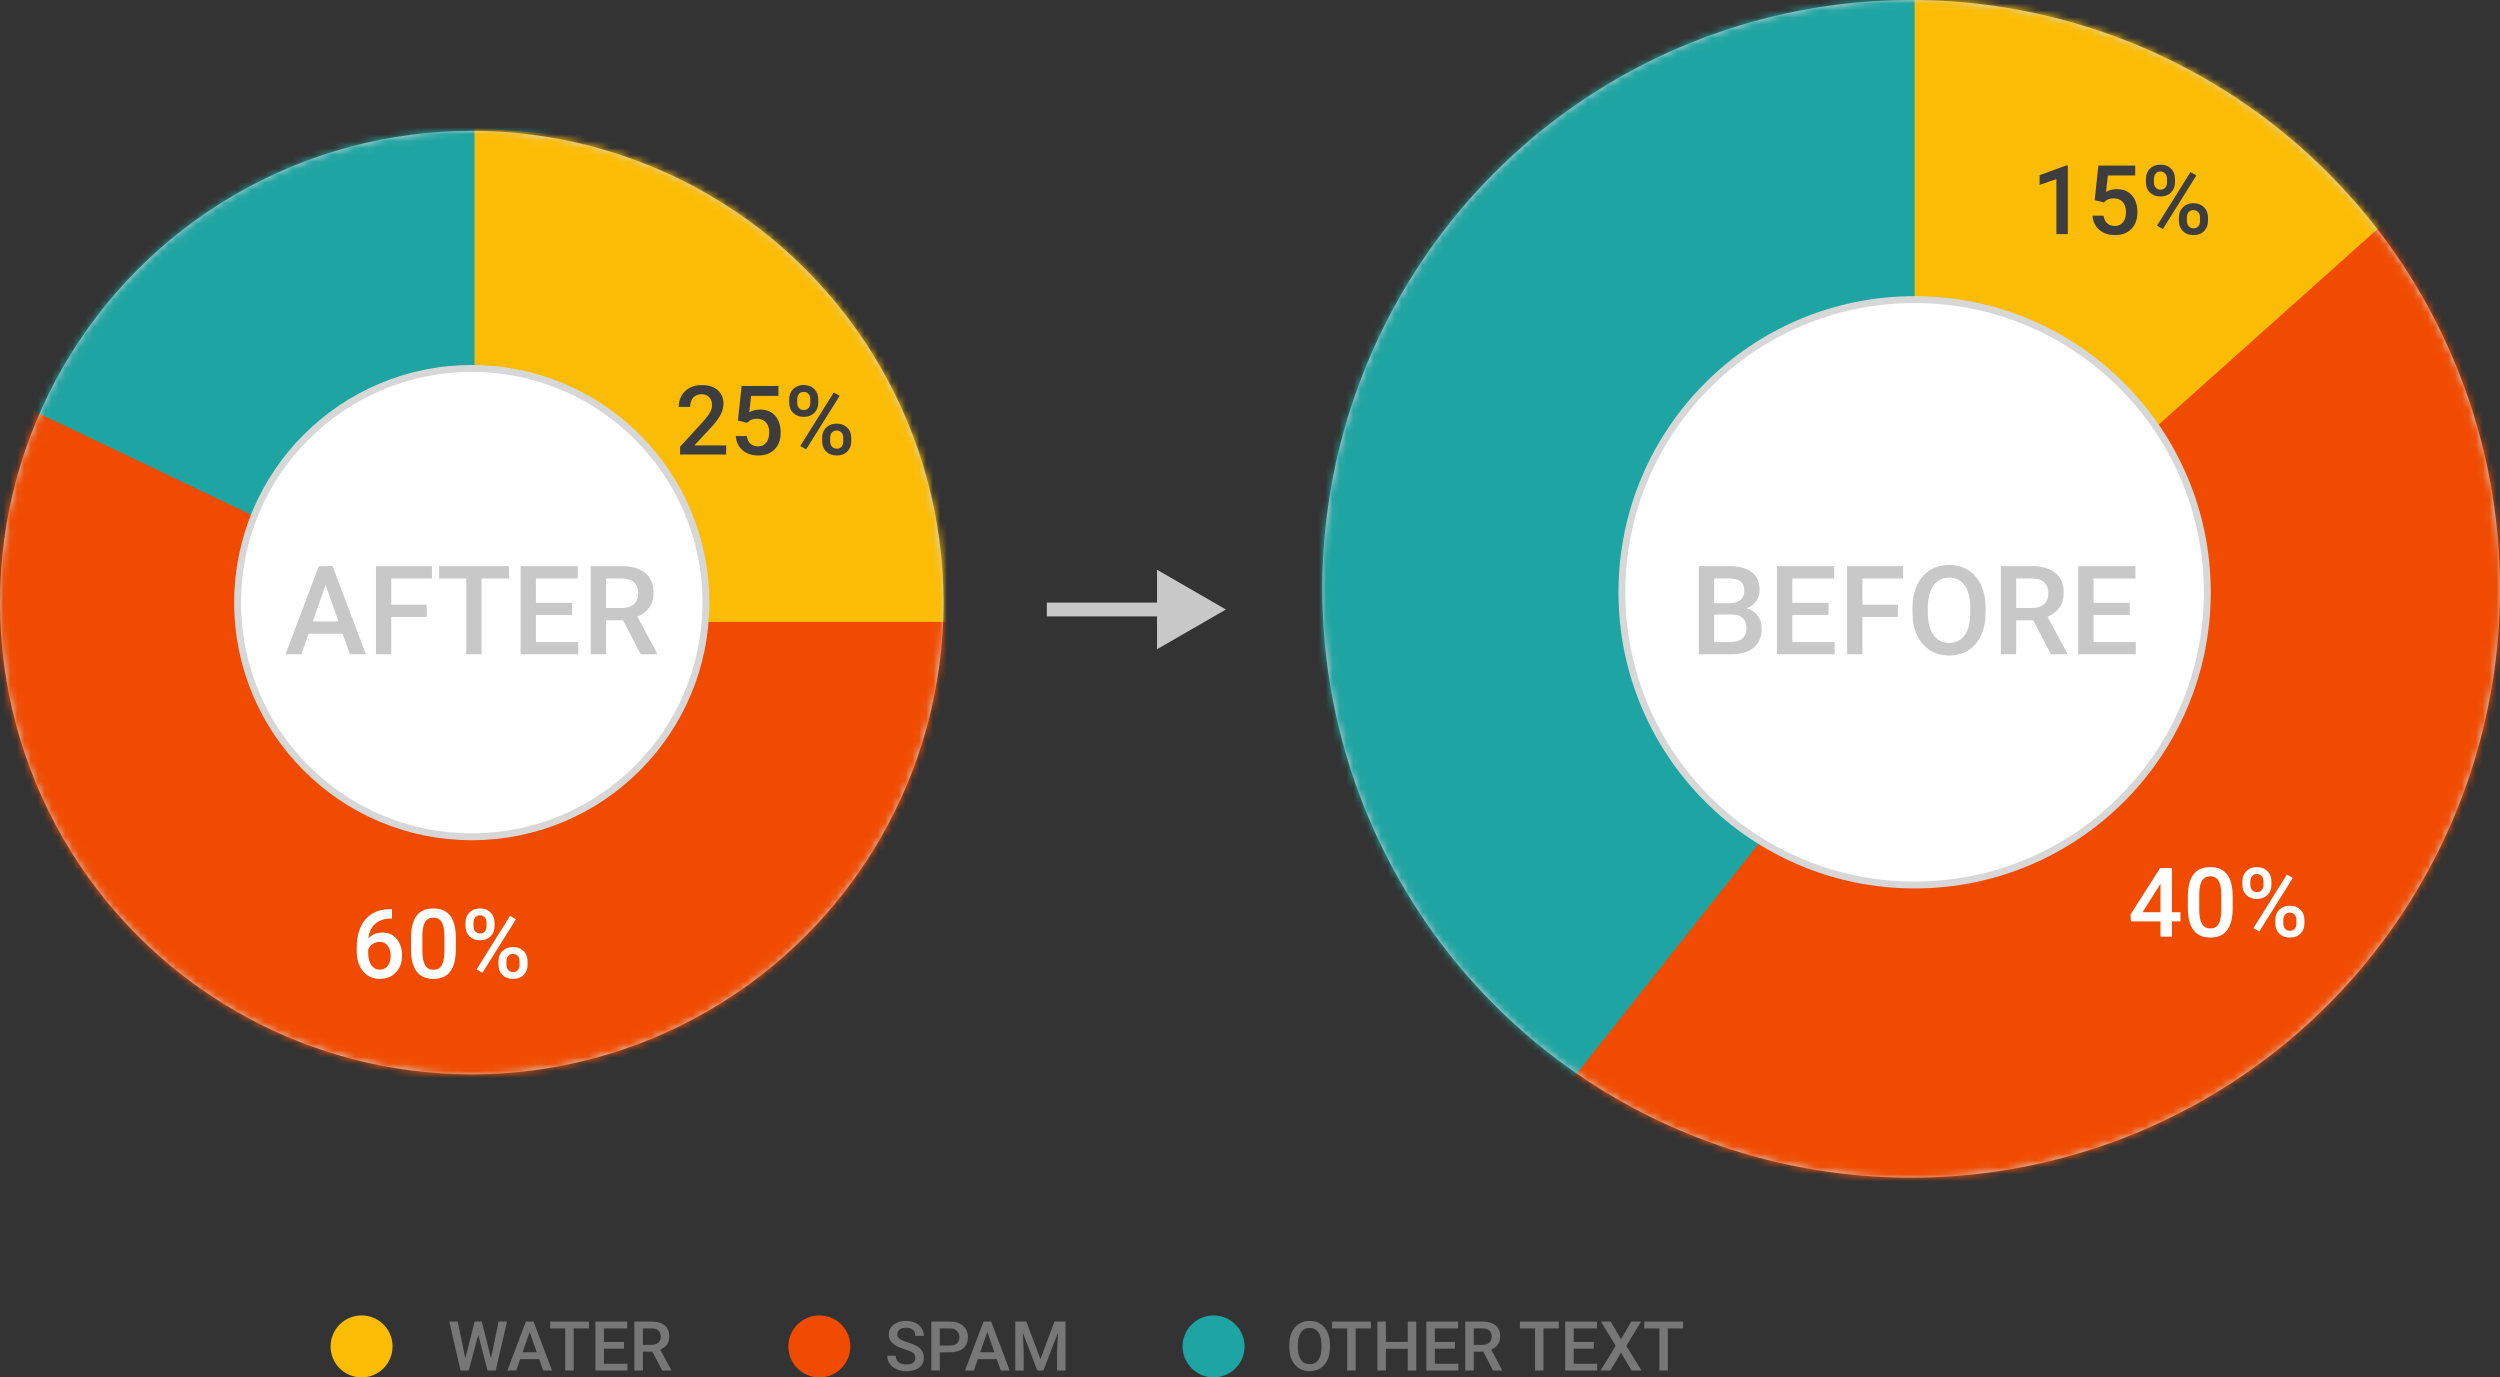 <svg width="363" height="200" viewBox="0 0 363 200" fill="none" xmlns="http://www.w3.org/2000/svg">
<rect x="0" y="0" width="363" height="200" fill="#333333" stroke="none"/>
<circle cx="68.5" cy="87.5" r="68" fill="#ECF0F1" stroke="#D7D7D7"/>
<mask id="mask0_1672_2651" style="mask-type:alpha" maskUnits="userSpaceOnUse" x="0" y="19" width="137" height="137">
<circle cx="68.5" cy="87.5" r="68" fill="#8BC6D5" stroke="#D7D7D7"/>
</mask>
<g mask="url(#mask0_1672_2651)">
<path d="M173.001 38.5L77.501 -6.5L-8 25.5L-21 91L-1.5 155L82.5 191L150.501 139.5L173.001 38.5Z" fill="#1EA4A2"/>
<path d="M68.9 90.705V18.599L106.956 21.404L166.5 51.848L144.5 90.705H68.9Z" fill="#FBBC05"/>
<path d="M105.438 66H98.745V64.858L102.061 61.242C102.539 60.709 102.879 60.265 103.079 59.909C103.284 59.549 103.387 59.189 103.387 58.829C103.387 58.355 103.252 57.972 102.983 57.681C102.719 57.389 102.361 57.243 101.91 57.243C101.372 57.243 100.955 57.407 100.659 57.735C100.363 58.063 100.215 58.512 100.215 59.082H98.554C98.554 58.476 98.69 57.931 98.964 57.448C99.242 56.961 99.636 56.582 100.146 56.313C100.661 56.045 101.254 55.91 101.924 55.91C102.89 55.91 103.651 56.154 104.207 56.642C104.768 57.125 105.048 57.795 105.048 58.651C105.048 59.148 104.907 59.67 104.624 60.217C104.346 60.759 103.888 61.377 103.25 62.069L100.816 64.674H105.438V66Z" fill="#3D3D3D"/>
<path d="M107.146 61.065L107.687 56.047H113.032V57.482H109.067L108.794 59.861C109.254 59.597 109.774 59.465 110.353 59.465C111.3 59.465 112.036 59.768 112.561 60.374C113.089 60.98 113.354 61.796 113.354 62.821C113.354 63.833 113.062 64.64 112.479 65.241C111.895 65.838 111.095 66.137 110.079 66.137C109.168 66.137 108.411 65.879 107.81 65.364C107.213 64.845 106.889 64.161 106.839 63.313H108.445C108.509 63.797 108.682 64.168 108.965 64.428C109.247 64.683 109.617 64.811 110.072 64.811C110.583 64.811 110.979 64.628 111.262 64.264C111.549 63.899 111.692 63.402 111.692 62.773C111.692 62.167 111.535 61.689 111.221 61.338C110.906 60.982 110.473 60.805 109.922 60.805C109.621 60.805 109.366 60.846 109.156 60.928C108.947 61.005 108.719 61.16 108.473 61.393L107.146 61.065Z" fill="#3D3D3D"/>
<path d="M114.591 57.961C114.591 57.359 114.785 56.867 115.172 56.484C115.559 56.097 116.067 55.903 116.696 55.903C117.334 55.903 117.845 56.097 118.228 56.484C118.615 56.867 118.809 57.371 118.809 57.995V58.487C118.809 59.084 118.615 59.574 118.228 59.957C117.845 60.34 117.339 60.531 116.71 60.531C116.095 60.531 115.587 60.344 115.186 59.971C114.789 59.592 114.591 59.084 114.591 58.446V57.961ZM115.753 58.487C115.753 58.802 115.84 59.057 116.013 59.253C116.19 59.444 116.423 59.54 116.71 59.54C116.993 59.54 117.22 59.444 117.394 59.253C117.567 59.057 117.653 58.793 117.653 58.46V57.961C117.653 57.647 117.564 57.391 117.387 57.195C117.214 56.999 116.983 56.901 116.696 56.901C116.409 56.901 116.179 57.002 116.006 57.202C115.837 57.398 115.753 57.658 115.753 57.981V58.487ZM119.376 63.56C119.376 62.949 119.574 62.454 119.971 62.076C120.367 61.698 120.873 61.509 121.488 61.509C122.108 61.509 122.614 61.698 123.006 62.076C123.402 62.454 123.601 62.965 123.601 63.607V64.093C123.601 64.685 123.409 65.175 123.026 65.562C122.648 65.945 122.14 66.137 121.502 66.137C120.864 66.137 120.349 65.948 119.957 65.569C119.57 65.186 119.376 64.683 119.376 64.059V63.56ZM120.538 64.093C120.538 64.403 120.627 64.658 120.805 64.858C120.987 65.054 121.219 65.152 121.502 65.152C121.794 65.152 122.021 65.059 122.186 64.872C122.354 64.681 122.438 64.414 122.438 64.072V63.56C122.438 63.241 122.35 62.985 122.172 62.794C121.994 62.602 121.766 62.507 121.488 62.507C121.206 62.507 120.976 62.602 120.798 62.794C120.625 62.985 120.538 63.25 120.538 63.587V64.093ZM117.052 65.255L116.197 64.763L121.058 56.983L121.912 57.476L117.052 65.255Z" fill="#3D3D3D"/>
<path d="M101.5 173L153 90.304L69 90.304L-31 42.5L-19.5 159L101.5 173Z" fill="#F04B01"/>
<path d="M56.913 131.999V133.373H56.708C55.778 133.387 55.035 133.642 54.48 134.139C53.923 134.635 53.593 135.34 53.488 136.251C54.022 135.69 54.703 135.41 55.532 135.41C56.412 135.41 57.105 135.72 57.61 136.34C58.121 136.96 58.376 137.759 58.376 138.739C58.376 139.751 58.078 140.571 57.48 141.2C56.888 141.825 56.109 142.137 55.143 142.137C54.149 142.137 53.342 141.77 52.723 141.036C52.107 140.302 51.8 139.341 51.8 138.151V137.584C51.8 135.839 52.224 134.471 53.071 133.482C53.923 132.493 55.147 131.999 56.742 131.999H56.913ZM55.129 136.75C54.764 136.75 54.429 136.853 54.124 137.058C53.823 137.263 53.602 137.536 53.461 137.878V138.384C53.461 139.122 53.616 139.71 53.926 140.147C54.236 140.58 54.637 140.797 55.129 140.797C55.621 140.797 56.011 140.612 56.298 140.243C56.585 139.874 56.728 139.389 56.728 138.787C56.728 138.186 56.583 137.696 56.291 137.317C55.999 136.939 55.612 136.75 55.129 136.75Z" fill="white"/>
<path d="M66.189 137.81C66.189 139.241 65.921 140.321 65.383 141.05C64.85 141.774 64.036 142.137 62.942 142.137C61.867 142.137 61.056 141.784 60.509 141.077C59.967 140.366 59.688 139.316 59.675 137.926V136.203C59.675 134.772 59.941 133.699 60.475 132.983C61.012 132.268 61.83 131.91 62.929 131.91C64.018 131.91 64.829 132.259 65.362 132.956C65.9 133.653 66.176 134.697 66.189 136.087V137.81ZM64.528 135.95C64.528 135.016 64.401 134.332 64.145 133.899C63.89 133.462 63.485 133.243 62.929 133.243C62.386 133.243 61.988 133.451 61.732 133.865C61.477 134.275 61.343 134.918 61.329 135.793V138.049C61.329 138.979 61.459 139.671 61.719 140.127C61.978 140.583 62.386 140.811 62.942 140.811C63.476 140.811 63.87 140.601 64.125 140.182C64.38 139.758 64.515 139.097 64.528 138.199V135.95Z" fill="white"/>
<path d="M67.591 133.961C67.591 133.359 67.784 132.867 68.172 132.484C68.559 132.097 69.067 131.903 69.696 131.903C70.334 131.903 70.845 132.097 71.228 132.484C71.615 132.867 71.809 133.371 71.809 133.995V134.487C71.809 135.084 71.615 135.574 71.228 135.957C70.845 136.34 70.339 136.531 69.71 136.531C69.095 136.531 68.587 136.344 68.186 135.971C67.789 135.592 67.591 135.084 67.591 134.446V133.961ZM68.753 134.487C68.753 134.802 68.84 135.057 69.013 135.253C69.19 135.444 69.423 135.54 69.71 135.54C69.993 135.54 70.22 135.444 70.394 135.253C70.567 135.057 70.653 134.793 70.653 134.46V133.961C70.653 133.646 70.564 133.391 70.387 133.195C70.213 132.999 69.983 132.901 69.696 132.901C69.409 132.901 69.179 133.002 69.006 133.202C68.837 133.398 68.753 133.658 68.753 133.981V134.487ZM72.376 139.56C72.376 138.949 72.574 138.454 72.971 138.076C73.367 137.698 73.873 137.509 74.488 137.509C75.108 137.509 75.614 137.698 76.006 138.076C76.402 138.454 76.601 138.965 76.601 139.607V140.093C76.601 140.685 76.409 141.175 76.026 141.562C75.648 141.945 75.14 142.137 74.502 142.137C73.864 142.137 73.349 141.948 72.957 141.569C72.57 141.187 72.376 140.683 72.376 140.059V139.56ZM73.538 140.093C73.538 140.403 73.627 140.658 73.805 140.858C73.987 141.054 74.219 141.152 74.502 141.152C74.794 141.152 75.022 141.059 75.186 140.872C75.354 140.681 75.439 140.414 75.439 140.072V139.56C75.439 139.241 75.35 138.985 75.172 138.794C74.994 138.603 74.766 138.507 74.488 138.507C74.206 138.507 73.976 138.603 73.798 138.794C73.625 138.985 73.538 139.25 73.538 139.587V140.093ZM70.052 141.255L69.197 140.763L74.058 132.983L74.912 133.476L70.052 141.255Z" fill="white"/>
</g>
<circle cx="68.5" cy="87.5" r="34" fill="white" stroke="#D7D7D7"/>
<path d="M49.762 92.02H44.805L43.768 95H41.456L46.29 82.203H48.285L53.128 95H50.808L49.762 92.02ZM45.429 90.228H49.138L47.283 84.919L45.429 90.228Z" fill="#C8C8C8"/>
<path d="M61.961 89.577H56.81V95H54.587V82.203H62.717V83.996H56.81V87.802H61.961V89.577Z" fill="#C8C8C8"/>
<path d="M73.905 83.996H69.915V95H67.709V83.996H63.754V82.203H73.905V83.996Z" fill="#C8C8C8"/>
<path d="M83.072 89.287H77.816V93.225H83.96V95H75.593V82.203H83.898V83.996H77.816V87.529H83.072V89.287Z" fill="#C8C8C8"/>
<path d="M90.473 90.069H87.994V95H85.77V82.203H90.27C91.747 82.203 92.887 82.534 93.689 83.196C94.492 83.858 94.894 84.816 94.894 86.07C94.894 86.926 94.686 87.644 94.269 88.224C93.859 88.798 93.285 89.24 92.547 89.551L95.421 94.886V95H93.039L90.473 90.069ZM87.994 88.285H90.279C91.029 88.285 91.615 88.098 92.037 87.723C92.459 87.342 92.67 86.823 92.67 86.167C92.67 85.481 92.474 84.951 92.081 84.576C91.694 84.201 91.114 84.008 90.341 83.996H87.994V88.285Z" fill="#C8C8C8"/>
<path d="M178 88.5L168 82.727V94.273L178 88.5ZM152 89.5H169V87.5H152V89.5Z" fill="#C8C8C8"/>
<circle cx="277.5" cy="85.5" r="85" fill="#ECF0F1" stroke="#D7D7D7"/>
<mask id="mask1_1672_2651" style="mask-type:alpha" maskUnits="userSpaceOnUse" x="192" y="0" width="171" height="171">
<circle cx="277.5" cy="85.5" r="85" fill="#8BC6D5" stroke="#D7D7D7"/>
</mask>
<g mask="url(#mask1_1672_2651)">
<path d="M381 34.5L285.5 -10.5L200 21.5L187 87L206.499 151L290.499 187L358.5 135.5L381 34.5Z" fill="#1EA4A2"/>
<path d="M278 89.5V-0.5L283 -2L368 13L354.5 30.5L278 89.5Z" fill="#FBBC05"/>
<path d="M279.5 92L196 197.5L357 171L378.5 3.5L279.5 92Z" fill="#F04B01"/>
</g>
<path d="M315.364 132.452H316.602V133.785H315.364V136H313.703V133.785H309.403L309.355 132.773L313.648 126.047H315.364V132.452ZM311.099 132.452H313.703V128.296L313.58 128.515L311.099 132.452Z" fill="white"/>
<path d="M324.189 131.81C324.189 133.241 323.921 134.321 323.383 135.05C322.85 135.774 322.036 136.137 320.942 136.137C319.867 136.137 319.056 135.784 318.509 135.077C317.966 134.366 317.688 133.316 317.675 131.926V130.203C317.675 128.772 317.941 127.699 318.475 126.983C319.012 126.268 319.83 125.91 320.929 125.91C322.018 125.91 322.829 126.259 323.362 126.956C323.9 127.653 324.176 128.697 324.189 130.087V131.81ZM322.528 129.95C322.528 129.016 322.401 128.332 322.146 127.899C321.89 127.462 321.485 127.243 320.929 127.243C320.386 127.243 319.988 127.451 319.732 127.865C319.477 128.275 319.343 128.918 319.329 129.793V132.049C319.329 132.979 319.459 133.671 319.719 134.127C319.979 134.583 320.386 134.811 320.942 134.811C321.476 134.811 321.87 134.601 322.125 134.182C322.38 133.758 322.515 133.097 322.528 132.199V129.95Z" fill="white"/>
<path d="M325.591 127.961C325.591 127.359 325.785 126.867 326.172 126.484C326.559 126.097 327.067 125.903 327.696 125.903C328.334 125.903 328.845 126.097 329.228 126.484C329.615 126.867 329.809 127.371 329.809 127.995V128.487C329.809 129.084 329.615 129.574 329.228 129.957C328.845 130.34 328.339 130.531 327.71 130.531C327.095 130.531 326.587 130.344 326.186 129.971C325.789 129.592 325.591 129.084 325.591 128.446V127.961ZM326.753 128.487C326.753 128.802 326.84 129.057 327.013 129.253C327.19 129.444 327.423 129.54 327.71 129.54C327.993 129.54 328.22 129.444 328.394 129.253C328.567 129.057 328.653 128.793 328.653 128.46V127.961C328.653 127.646 328.564 127.391 328.387 127.195C328.214 126.999 327.983 126.901 327.696 126.901C327.409 126.901 327.179 127.002 327.006 127.202C326.837 127.398 326.753 127.658 326.753 127.981V128.487ZM330.376 133.56C330.376 132.949 330.574 132.454 330.971 132.076C331.367 131.698 331.873 131.509 332.488 131.509C333.108 131.509 333.614 131.698 334.006 132.076C334.402 132.454 334.601 132.965 334.601 133.607V134.093C334.601 134.685 334.409 135.175 334.026 135.562C333.648 135.945 333.14 136.137 332.502 136.137C331.864 136.137 331.349 135.948 330.957 135.569C330.57 135.187 330.376 134.683 330.376 134.059V133.56ZM331.538 134.093C331.538 134.403 331.627 134.658 331.805 134.858C331.987 135.054 332.219 135.152 332.502 135.152C332.794 135.152 333.021 135.059 333.186 134.872C333.354 134.681 333.438 134.414 333.438 134.072V133.56C333.438 133.241 333.35 132.985 333.172 132.794C332.994 132.603 332.766 132.507 332.488 132.507C332.206 132.507 331.976 132.603 331.798 132.794C331.625 132.985 331.538 133.25 331.538 133.587V134.093ZM328.052 135.255L327.197 134.763L332.058 126.983L332.912 127.476L328.052 135.255Z" fill="white"/>
<circle cx="278" cy="86" r="42.5" fill="white" stroke="#D7D7D7"/>
<path d="M246.667 95V82.203H251.053C252.5 82.203 253.602 82.493 254.357 83.073C255.113 83.653 255.491 84.518 255.491 85.666C255.491 86.252 255.333 86.779 255.017 87.248C254.7 87.717 254.237 88.08 253.628 88.338C254.319 88.525 254.853 88.88 255.228 89.401C255.608 89.917 255.799 90.538 255.799 91.265C255.799 92.466 255.412 93.389 254.639 94.033C253.871 94.678 252.77 95 251.334 95H246.667ZM248.891 89.226V93.225H251.36C252.058 93.225 252.603 93.052 252.995 92.706C253.388 92.36 253.584 91.88 253.584 91.265C253.584 89.935 252.904 89.255 251.545 89.226H248.891ZM248.891 87.591H251.07C251.762 87.591 252.301 87.436 252.688 87.125C253.08 86.809 253.276 86.363 253.276 85.789C253.276 85.156 253.095 84.699 252.731 84.418C252.374 84.137 251.814 83.996 251.053 83.996H248.891V87.591Z" fill="#C8C8C8"/>
<path d="M265.502 89.287H260.246V93.225H266.39V95H258.022V82.203H266.328V83.996H260.246V87.529H265.502V89.287Z" fill="#C8C8C8"/>
<path d="M275.574 89.577H270.424V95H268.2V82.203H276.33V83.996H270.424V87.802H275.574V89.577Z" fill="#C8C8C8"/>
<path d="M288.31 88.936C288.31 90.189 288.093 91.291 287.659 92.24C287.226 93.184 286.604 93.91 285.796 94.42C284.993 94.924 284.067 95.176 283.019 95.176C281.981 95.176 281.056 94.924 280.241 94.42C279.433 93.91 278.806 93.186 278.36 92.249C277.921 91.311 277.698 90.231 277.692 89.006V88.285C277.692 87.037 277.912 85.936 278.352 84.981C278.797 84.025 279.421 83.296 280.224 82.792C281.032 82.282 281.958 82.027 283.001 82.027C284.044 82.027 284.967 82.279 285.77 82.783C286.578 83.281 287.202 84.002 287.642 84.945C288.081 85.883 288.304 86.976 288.31 88.224V88.936ZM286.086 88.268C286.086 86.85 285.816 85.763 285.277 85.007C284.744 84.251 283.985 83.873 283.001 83.873C282.04 83.873 281.287 84.251 280.742 85.007C280.203 85.757 279.928 86.82 279.916 88.197V88.936C279.916 90.342 280.188 91.429 280.733 92.196C281.284 92.964 282.046 93.348 283.019 93.348C284.003 93.348 284.759 92.973 285.286 92.223C285.819 91.473 286.086 90.377 286.086 88.936V88.268Z" fill="#C8C8C8"/>
<path d="M295.227 90.069H292.748V95H290.524V82.203H295.024C296.501 82.203 297.641 82.534 298.443 83.196C299.246 83.858 299.647 84.816 299.647 86.07C299.647 86.926 299.439 87.644 299.023 88.224C298.613 88.798 298.039 89.24 297.301 89.551L300.175 94.886V95H297.793L295.227 90.069ZM292.748 88.285H295.033C295.783 88.285 296.369 88.098 296.791 87.723C297.213 87.342 297.424 86.823 297.424 86.167C297.424 85.481 297.228 84.951 296.835 84.576C296.448 84.201 295.868 84.008 295.095 83.996H292.748V88.285Z" fill="#C8C8C8"/>
<path d="M309.236 89.287H303.98V93.225H310.124V95H301.757V82.203H310.062V83.996H303.98V87.529H309.236V89.287Z" fill="#C8C8C8"/>
<path d="M300.243 34H298.589V26.009L296.148 26.843V25.441L300.031 24.013H300.243V34Z" fill="#3D3D3D"/>
<path d="M304.146 29.064L304.687 24.047H310.032V25.482H306.067L305.794 27.861C306.254 27.597 306.774 27.465 307.353 27.465C308.3 27.465 309.036 27.768 309.561 28.374C310.089 28.98 310.354 29.796 310.354 30.821C310.354 31.833 310.062 32.64 309.479 33.241C308.895 33.838 308.095 34.137 307.079 34.137C306.168 34.137 305.411 33.879 304.81 33.364C304.213 32.845 303.889 32.161 303.839 31.314H305.445C305.509 31.797 305.682 32.168 305.965 32.428C306.247 32.683 306.617 32.81 307.072 32.81C307.583 32.81 307.979 32.628 308.262 32.264C308.549 31.899 308.692 31.402 308.692 30.773C308.692 30.167 308.535 29.689 308.221 29.338C307.906 28.982 307.473 28.805 306.922 28.805C306.621 28.805 306.366 28.846 306.156 28.928C305.947 29.005 305.719 29.16 305.473 29.393L304.146 29.064Z" fill="#3D3D3D"/>
<path d="M311.591 25.961C311.591 25.359 311.785 24.867 312.172 24.484C312.559 24.097 313.067 23.903 313.696 23.903C314.334 23.903 314.845 24.097 315.228 24.484C315.615 24.867 315.809 25.371 315.809 25.995V26.487C315.809 27.084 315.615 27.574 315.228 27.957C314.845 28.34 314.339 28.531 313.71 28.531C313.095 28.531 312.587 28.344 312.186 27.971C311.789 27.592 311.591 27.084 311.591 26.446V25.961ZM312.753 26.487C312.753 26.802 312.84 27.057 313.013 27.253C313.19 27.444 313.423 27.54 313.71 27.54C313.993 27.54 314.22 27.444 314.394 27.253C314.567 27.057 314.653 26.793 314.653 26.46V25.961C314.653 25.646 314.564 25.391 314.387 25.195C314.214 24.999 313.983 24.901 313.696 24.901C313.409 24.901 313.179 25.002 313.006 25.202C312.837 25.398 312.753 25.658 312.753 25.981V26.487ZM316.376 31.56C316.376 30.949 316.574 30.454 316.971 30.076C317.367 29.698 317.873 29.509 318.488 29.509C319.108 29.509 319.614 29.698 320.006 30.076C320.402 30.454 320.601 30.965 320.601 31.607V32.093C320.601 32.685 320.409 33.175 320.026 33.562C319.648 33.945 319.14 34.137 318.502 34.137C317.864 34.137 317.349 33.948 316.957 33.569C316.57 33.187 316.376 32.683 316.376 32.059V31.56ZM317.538 32.093C317.538 32.403 317.627 32.658 317.805 32.858C317.987 33.054 318.219 33.152 318.502 33.152C318.794 33.152 319.021 33.059 319.186 32.872C319.354 32.681 319.438 32.414 319.438 32.072V31.56C319.438 31.241 319.35 30.985 319.172 30.794C318.994 30.602 318.766 30.507 318.488 30.507C318.206 30.507 317.976 30.602 317.798 30.794C317.625 30.985 317.538 31.25 317.538 31.587V32.093ZM314.052 33.255L313.197 32.763L318.058 24.983L318.912 25.476L314.052 33.255Z" fill="#3D3D3D"/>
<path d="M71.299 197.242L72.393 191.891H73.618L71.978 199H70.796L69.443 193.81L68.061 199H66.875L65.234 191.891H66.46L67.564 197.232L68.921 191.891H69.956L71.299 197.242Z" fill="#777777"/>
<path d="M78.286 197.345H75.532L74.956 199H73.672L76.357 191.891H77.466L80.156 199H78.867L78.286 197.345ZM75.879 196.349H77.939L76.909 193.399L75.879 196.349Z" fill="#777777"/>
<path d="M85.518 192.887H83.301V199H82.075V192.887H79.878V191.891H85.518V192.887Z" fill="#777777"/>
<path d="M90.61 195.826H87.69V198.014H91.103V199H86.455V191.891H91.069V192.887H87.69V194.85H90.61V195.826Z" fill="#777777"/>
<path d="M94.722 196.261H93.345V199H92.109V191.891H94.609C95.43 191.891 96.063 192.075 96.509 192.442C96.955 192.81 97.178 193.342 97.178 194.039C97.178 194.514 97.062 194.913 96.831 195.235C96.603 195.554 96.284 195.8 95.874 195.973L97.471 198.937V199H96.147L94.722 196.261ZM93.345 195.27H94.614C95.031 195.27 95.356 195.165 95.591 194.957C95.825 194.745 95.942 194.457 95.942 194.093C95.942 193.712 95.833 193.417 95.615 193.209C95.4 193.001 95.078 192.893 94.648 192.887H93.345V195.27Z" fill="#777777"/>
<circle cx="52.5" cy="195.5" r="4.5" fill="#FBBC05"/>
<path d="M132.909 197.169C132.909 196.856 132.799 196.616 132.577 196.446C132.359 196.277 131.964 196.106 131.391 195.934C130.818 195.761 130.362 195.569 130.023 195.357C129.376 194.951 129.052 194.42 129.052 193.766C129.052 193.193 129.285 192.721 129.75 192.35C130.219 191.979 130.826 191.793 131.571 191.793C132.066 191.793 132.507 191.884 132.895 192.066C133.282 192.249 133.586 192.509 133.808 192.848C134.029 193.183 134.14 193.556 134.14 193.966H132.909C132.909 193.595 132.792 193.305 132.558 193.097C132.326 192.885 131.994 192.779 131.562 192.779C131.158 192.779 130.844 192.866 130.619 193.038C130.398 193.211 130.287 193.451 130.287 193.761C130.287 194.021 130.408 194.239 130.648 194.415C130.889 194.588 131.286 194.757 131.84 194.923C132.393 195.086 132.838 195.273 133.173 195.484C133.508 195.693 133.754 195.934 133.91 196.207C134.066 196.477 134.145 196.795 134.145 197.159C134.145 197.752 133.917 198.224 133.461 198.575C133.008 198.924 132.393 199.098 131.615 199.098C131.101 199.098 130.627 199.003 130.194 198.814C129.765 198.622 129.429 198.359 129.188 198.023C128.951 197.688 128.832 197.298 128.832 196.852H130.067C130.067 197.255 130.201 197.568 130.468 197.789C130.735 198.01 131.117 198.121 131.615 198.121C132.045 198.121 132.367 198.035 132.582 197.862C132.8 197.687 132.909 197.455 132.909 197.169Z" fill="#777777"/>
<path d="M136.464 196.358V199H135.229V191.891H137.948C138.743 191.891 139.372 192.097 139.838 192.511C140.307 192.924 140.541 193.471 140.541 194.151C140.541 194.848 140.312 195.39 139.853 195.777C139.397 196.165 138.757 196.358 137.934 196.358H136.464ZM136.464 195.367H137.948C138.388 195.367 138.723 195.265 138.954 195.06C139.185 194.851 139.301 194.552 139.301 194.161C139.301 193.777 139.184 193.471 138.949 193.243C138.715 193.012 138.393 192.893 137.982 192.887H136.464V195.367Z" fill="#777777"/>
<path d="M144.735 197.345H141.981L141.405 199H140.121L142.807 191.891H143.915L146.605 199H145.316L144.735 197.345ZM142.328 196.349H144.389L143.358 193.399L142.328 196.349Z" fill="#777777"/>
<path d="M149.018 191.891L151.068 197.34L153.114 191.891H154.711V199H153.48V196.656L153.603 193.521L151.503 199H150.619L148.524 193.526L148.646 196.656V199H147.416V191.891H149.018Z" fill="#777777"/>
<circle cx="118.971" cy="195.5" r="4.5" fill="#F04B01"/>
<path d="M193.107 195.631C193.107 196.327 192.987 196.939 192.746 197.467C192.505 197.991 192.16 198.395 191.711 198.678C191.265 198.958 190.751 199.098 190.168 199.098C189.592 199.098 189.077 198.958 188.625 198.678C188.176 198.395 187.827 197.993 187.58 197.472C187.336 196.951 187.212 196.35 187.209 195.67V195.27C187.209 194.576 187.331 193.964 187.575 193.434C187.823 192.903 188.169 192.498 188.615 192.218C189.064 191.935 189.579 191.793 190.158 191.793C190.738 191.793 191.25 191.933 191.696 192.213C192.146 192.49 192.492 192.89 192.736 193.414C192.98 193.935 193.104 194.542 193.107 195.235V195.631ZM191.872 195.26C191.872 194.472 191.722 193.868 191.423 193.448C191.127 193.028 190.705 192.818 190.158 192.818C189.624 192.818 189.206 193.028 188.903 193.448C188.604 193.865 188.451 194.456 188.444 195.221V195.631C188.444 196.412 188.596 197.016 188.898 197.442C189.204 197.869 189.628 198.082 190.168 198.082C190.715 198.082 191.135 197.874 191.428 197.457C191.724 197.04 191.872 196.432 191.872 195.631V195.26Z" fill="#777777"/>
<path d="M199.055 192.887H196.838V199H195.612V192.887H193.415V191.891H199.055V192.887Z" fill="#777777"/>
<path d="M205.637 199H204.406V195.841H201.228V199H199.992V191.891H201.228V194.85H204.406V191.891H205.637V199Z" fill="#777777"/>
<path d="M211.257 195.826H208.337V198.014H211.75V199H207.102V191.891H211.716V192.887H208.337V194.85H211.257V195.826Z" fill="#777777"/>
<path d="M215.368 196.261H213.991V199H212.756V191.891H215.256C216.076 191.891 216.709 192.075 217.155 192.442C217.601 192.81 217.824 193.342 217.824 194.039C217.824 194.514 217.709 194.913 217.478 195.235C217.25 195.554 216.931 195.8 216.521 195.973L218.117 198.937V199H216.794L215.368 196.261ZM213.991 195.27H215.261C215.677 195.27 216.003 195.165 216.237 194.957C216.472 194.745 216.589 194.457 216.589 194.093C216.589 193.712 216.48 193.417 216.262 193.209C216.047 193.001 215.725 192.893 215.295 192.887H213.991V195.27Z" fill="#777777"/>
<path d="M226.33 192.887H224.113V199H222.888V192.887H220.69V191.891H226.33V192.887Z" fill="#777777"/>
<path d="M231.423 195.826H228.503V198.014H231.916V199H227.268V191.891H231.882V192.887H228.503V194.85H231.423V195.826Z" fill="#777777"/>
<path d="M235.368 194.459L236.862 191.891H238.288L236.14 195.416L238.337 199H236.896L235.368 196.393L233.835 199H232.399L234.602 195.416L232.448 191.891H233.874L235.368 194.459Z" fill="#777777"/>
<path d="M244.387 192.887H242.17V199H240.944V192.887H238.747V191.891H244.387V192.887Z" fill="#777777"/>
<circle cx="176.211" cy="195.5" r="4.5" fill="#1EA4A2"/>
</svg>
